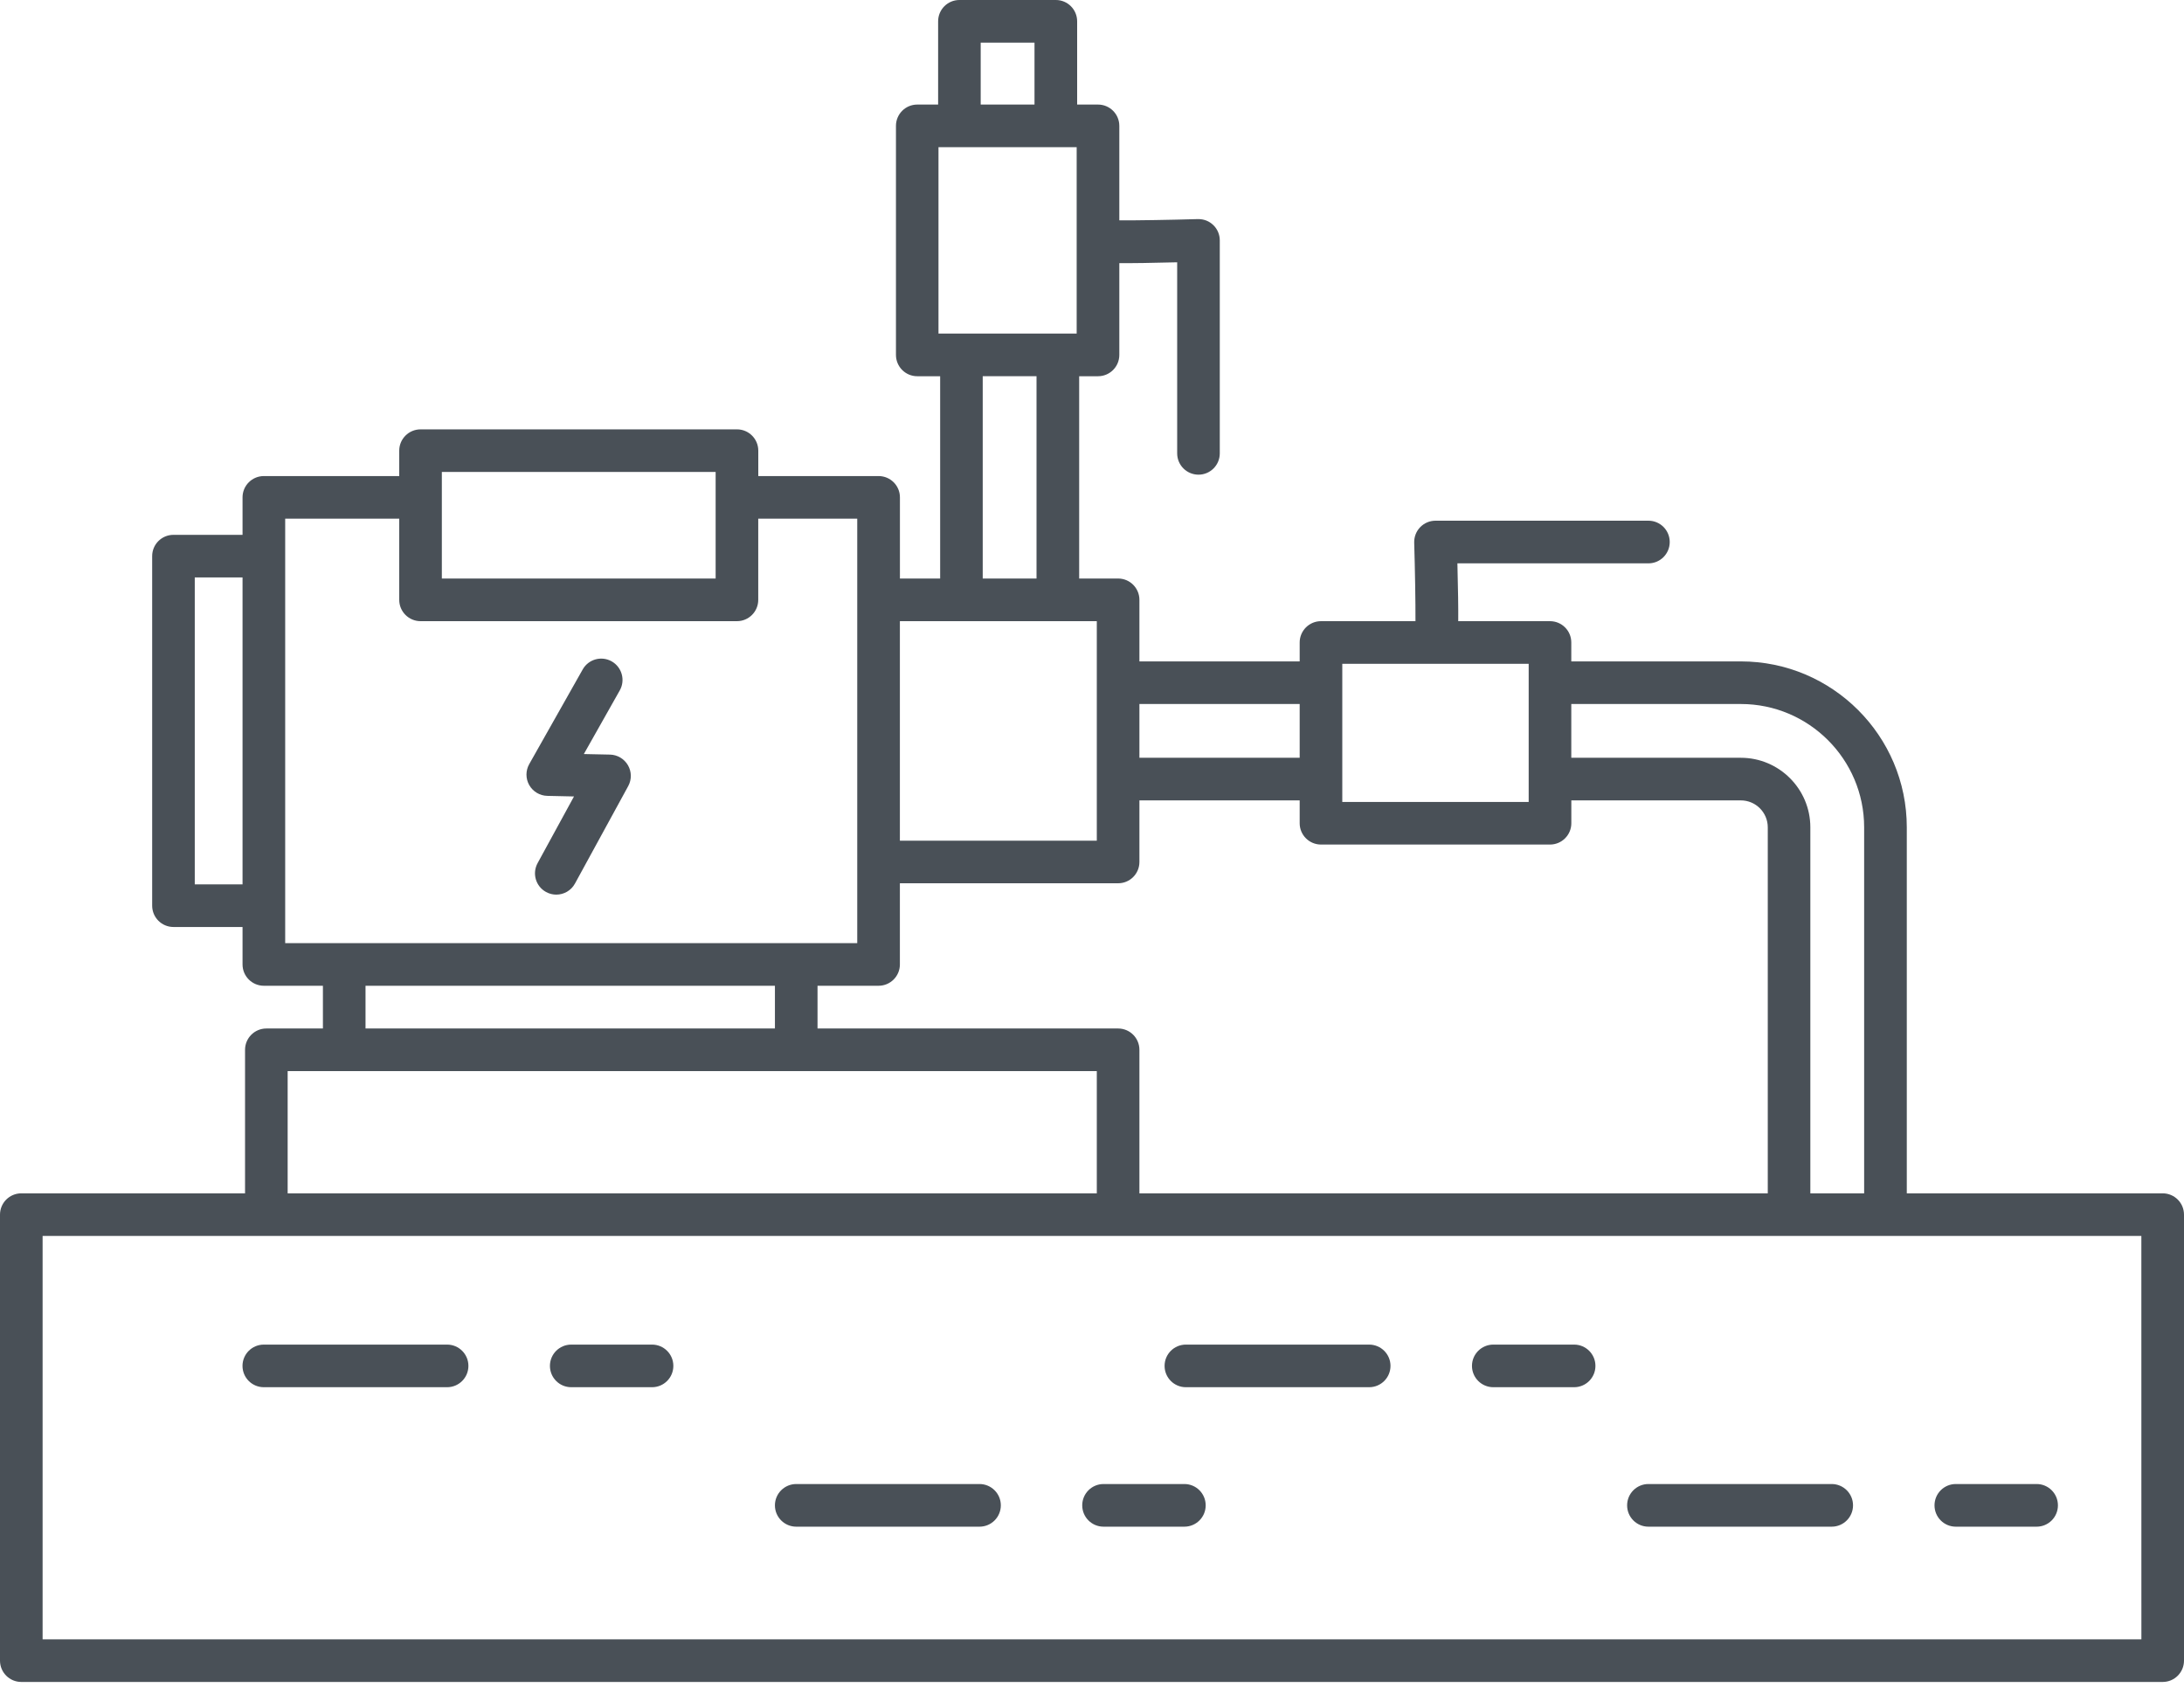 <svg xmlns="http://www.w3.org/2000/svg" width="55" height="43" viewBox="0 0 55 43" fill="none"><path d="M54.463 30.05H48.019V20.833C48.019 18.529 46.144 16.655 43.84 16.655H39.57V16.178C39.57 15.881 39.33 15.642 39.033 15.642H36.723C36.726 15.314 36.719 14.851 36.702 14.186H41.513C41.809 14.186 42.049 13.946 42.049 13.649C42.049 13.352 41.809 13.112 41.513 13.112H36.15C36.005 13.112 35.866 13.171 35.765 13.275C35.664 13.379 35.61 13.52 35.614 13.665C35.635 14.38 35.648 15.165 35.646 15.642H33.267C32.971 15.642 32.73 15.882 32.73 16.179V16.655H28.694V15.105C28.694 14.808 28.454 14.568 28.158 14.568H27.177V9.474H27.652C27.948 9.474 28.188 9.234 28.188 8.937V6.626C28.516 6.629 28.979 6.622 29.645 6.605V11.416C29.645 11.713 29.886 11.953 30.182 11.953C30.478 11.953 30.718 11.713 30.718 11.416V6.054C30.718 5.908 30.66 5.77 30.556 5.669C30.452 5.568 30.32 5.515 30.166 5.517C29.451 5.538 28.665 5.551 28.188 5.549V3.17C28.188 2.873 27.948 2.633 27.652 2.633H27.126V0.537C27.126 0.24 26.886 0 26.59 0H24.161C23.865 0 23.625 0.24 23.625 0.537V2.633H23.099C22.803 2.633 22.563 2.873 22.563 3.17V8.937C22.563 9.234 22.803 9.474 23.099 9.474H23.676V14.568H22.663V12.524C22.663 12.227 22.422 11.988 22.126 11.988H19.096V11.348C19.096 11.052 18.856 10.812 18.56 10.812H10.591C10.295 10.812 10.054 11.052 10.054 11.348V11.988H6.645C6.349 11.988 6.108 12.227 6.108 12.524V13.468H4.369C4.072 13.468 3.832 13.707 3.832 14.004V22.806C3.832 23.103 4.072 23.343 4.369 23.343H6.108V24.286C6.108 24.583 6.349 24.823 6.645 24.823H8.132V25.899H6.708C6.412 25.899 6.171 26.139 6.171 26.436V30.05H0.537C0.24 30.05 0 30.29 0 30.587V41.817C0 42.114 0.24 42.354 0.537 42.354H54.463C54.76 42.354 55 42.114 55 41.817V30.587C55 30.29 54.76 30.05 54.463 30.05ZM43.84 17.728C45.552 17.728 46.945 19.121 46.945 20.833V30.05H45.59V20.833C45.59 19.868 44.805 19.082 43.84 19.082H39.57V17.728H43.84ZM28.694 30.05V26.436C28.694 26.139 28.454 25.899 28.158 25.899H20.588V24.823H22.125C22.421 24.823 22.662 24.583 22.662 24.286V22.242H28.158C28.454 22.242 28.694 22.003 28.694 21.706V20.155H32.73V20.731C32.73 21.027 32.971 21.267 33.267 21.267H39.034C39.33 21.267 39.571 21.027 39.571 20.731V20.155H43.84C44.214 20.155 44.518 20.459 44.518 20.833V30.05H28.694ZM33.803 16.715H38.497V20.195H33.803V16.715ZM32.73 17.728V19.082H28.694V17.728H32.73ZM24.697 1.073H26.052V2.633H24.697V1.073ZM23.635 3.706H24.16H26.588H27.114V8.4H26.639H24.211H23.634V3.706H23.635ZM24.748 9.473H26.103V14.568H24.748V9.473ZM24.212 15.642H26.64H27.621V21.17H22.662V15.642H24.212ZM11.127 11.885H18.022V14.568H11.127V11.885ZM4.905 22.27V14.541H6.108V22.27H4.905ZM7.182 22.806V14.004V13.061H10.054V15.105C10.054 15.402 10.295 15.642 10.591 15.642H18.558C18.855 15.642 19.095 15.402 19.095 15.105V13.061H21.588V15.105V21.706V23.75H7.182V22.806ZM9.205 24.823H19.515V25.899H9.205V24.823ZM7.244 26.972H27.621V30.05H7.244V26.972ZM53.927 41.281H1.073V31.123H6.707H28.157H53.926L53.927 41.281Z" fill="#495057"></path><path d="M13.783 20.041L14.455 20.056L13.539 21.734C13.396 21.995 13.492 22.321 13.752 22.462C13.834 22.507 13.922 22.528 14.009 22.528C14.199 22.528 14.383 22.427 14.48 22.248L15.82 19.796C15.91 19.631 15.908 19.432 15.814 19.27C15.72 19.108 15.548 19.006 15.361 19.002L14.703 18.988L15.608 17.385C15.753 17.128 15.662 16.8 15.404 16.654C15.147 16.509 14.819 16.599 14.674 16.858L13.328 19.241C13.235 19.405 13.235 19.607 13.328 19.77C13.422 19.934 13.594 20.037 13.783 20.041Z" fill="#495057"></path><path d="M11.26 33.859H6.644C6.347 33.859 6.107 34.099 6.107 34.395C6.107 34.692 6.347 34.932 6.644 34.932H11.26C11.556 34.932 11.796 34.692 11.796 34.395C11.796 34.099 11.556 33.859 11.26 33.859Z" fill="#495057"></path><path d="M16.421 33.859H14.385C14.089 33.859 13.849 34.099 13.849 34.395C13.849 34.692 14.089 34.932 14.385 34.932H16.421C16.717 34.932 16.957 34.692 16.957 34.395C16.957 34.099 16.717 33.859 16.421 33.859Z" fill="#495057"></path><path d="M34.48 33.859H29.864C29.568 33.859 29.328 34.099 29.328 34.395C29.328 34.692 29.568 34.932 29.864 34.932H34.48C34.776 34.932 35.017 34.692 35.017 34.395C35.017 34.099 34.776 33.859 34.48 33.859Z" fill="#495057"></path><path d="M39.641 33.859H37.606C37.31 33.859 37.069 34.099 37.069 34.395C37.069 34.692 37.31 34.932 37.606 34.932H39.641C39.938 34.932 40.178 34.692 40.178 34.395C40.178 34.099 39.938 33.859 39.641 33.859Z" fill="#495057"></path><path d="M24.667 37.37H20.052C19.756 37.37 19.515 37.61 19.515 37.907C19.515 38.204 19.756 38.444 20.052 38.444H24.668C24.964 38.444 25.204 38.204 25.204 37.907C25.204 37.61 24.963 37.37 24.667 37.37Z" fill="#495057"></path><path d="M29.826 37.37H27.791C27.494 37.37 27.254 37.61 27.254 37.907C27.254 38.204 27.494 38.444 27.791 38.444H29.826C30.123 38.444 30.363 38.204 30.363 37.907C30.363 37.61 30.123 37.37 29.826 37.37Z" fill="#495057"></path><path d="M46.128 37.37H41.512C41.216 37.37 40.976 37.61 40.976 37.907C40.976 38.204 41.216 38.444 41.512 38.444H46.128C46.424 38.444 46.665 38.204 46.665 37.907C46.665 37.61 46.424 37.37 46.128 37.37Z" fill="#495057"></path><path d="M49.253 38.444H51.289C51.585 38.444 51.825 38.204 51.825 37.907C51.825 37.61 51.585 37.37 51.289 37.37H49.253C48.957 37.37 48.717 37.61 48.717 37.907C48.717 38.204 48.957 38.444 49.253 38.444Z" fill="#495057"></path></svg>